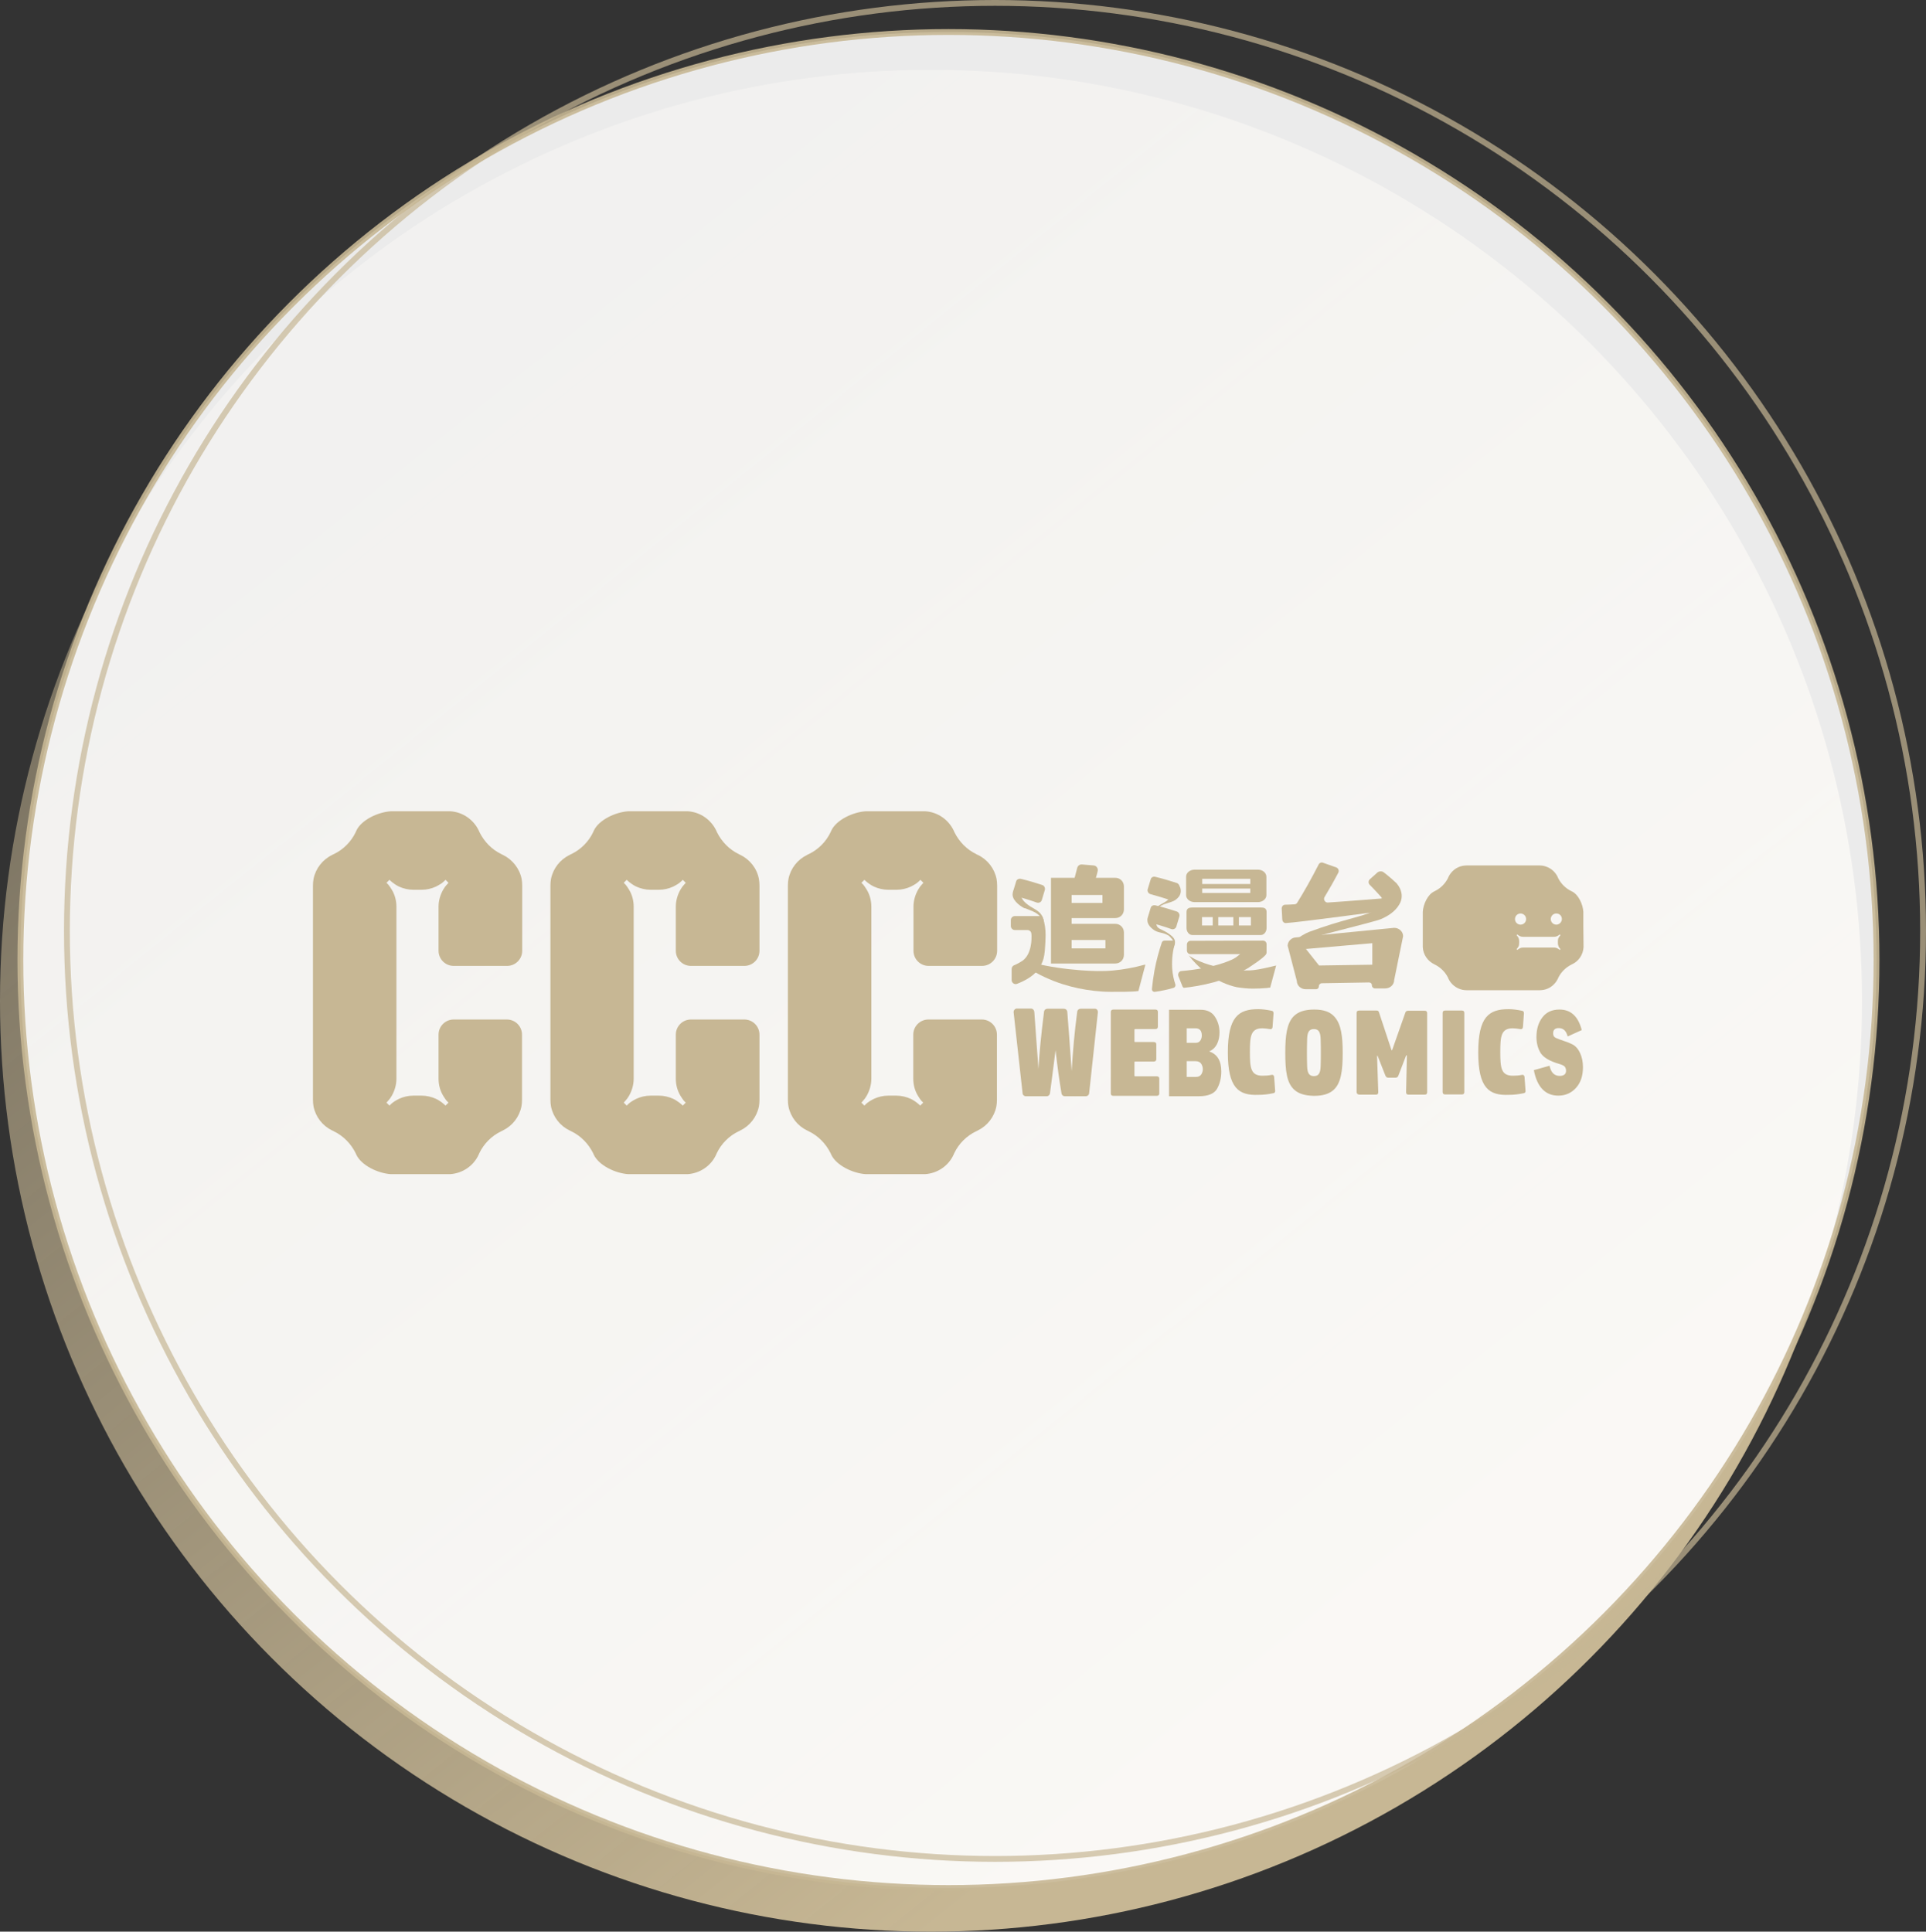 <svg width="331" height="332" viewBox="0 0 331 332" fill="none" xmlns="http://www.w3.org/2000/svg">
<rect x="0" y="0" width="331" height="332" fill="#333333" stroke="none"/>
<circle cx="160" cy="172" r="160" fill="url(#paint0_linear_498_5450)"/>
<circle opacity="0.9" cx="163" cy="165" r="159.5" fill="white" stroke="#C7B794"/>
<path d="M188.681 173.994L187.178 187.9C187.144 188.208 186.905 188.414 186.598 188.414H182.978C182.705 188.414 182.466 188.208 182.431 187.934C182.056 185.742 181.714 183.242 181.407 180.502C181.27 181.701 180.929 184.167 180.451 187.9C180.416 188.174 180.177 188.414 179.904 188.414H176.284C176.011 188.414 175.738 188.174 175.738 187.9L174.201 173.994C174.167 173.651 174.44 173.343 174.747 173.343H177.172C177.48 173.343 177.719 173.583 177.753 173.891L178.094 178.618L178.47 183.721C178.606 181.187 178.914 177.933 179.426 173.891C179.46 173.583 179.699 173.377 180.007 173.377H182.841C183.149 173.377 183.388 173.583 183.422 173.891C183.49 174.679 183.593 176.152 183.763 178.344L184.173 184.098C184.378 180.639 184.685 177.214 185.129 173.891C185.163 173.583 185.403 173.377 185.71 173.377H188.169C188.442 173.343 188.715 173.651 188.681 173.994Z" fill="#C7B794"/>
<path d="M86.433 146.935C86.331 146.901 86.263 146.867 86.16 146.798C84.521 146.01 83.223 144.675 82.404 143.03C82.37 142.962 82.335 142.893 82.301 142.791C81.413 140.907 79.569 139.571 77.383 139.434C77.281 139.434 77.144 139.434 77.042 139.434H71.441H67.514C67.411 139.434 67.275 139.434 67.172 139.434C64.987 139.571 62.084 140.907 61.23 142.791C61.196 142.859 61.162 142.928 61.128 143.03C60.342 144.675 59.01 146.01 57.371 146.798C57.269 146.832 57.2 146.867 57.098 146.935C55.459 147.723 54.263 149.23 53.888 151.045C53.819 151.422 53.785 151.799 53.785 152.21V169.37V171.871V189.031C53.785 189.442 53.819 189.819 53.888 190.195C54.263 192.011 55.459 193.518 57.098 194.306C57.2 194.34 57.269 194.374 57.371 194.443C59.01 195.23 60.308 196.566 61.128 198.21C61.162 198.279 61.196 198.347 61.23 198.45C62.118 200.334 64.987 201.67 67.172 201.807C67.275 201.807 67.411 201.807 67.514 201.807H71.441H72.056H77.008C77.11 201.807 77.247 201.807 77.349 201.807C79.535 201.67 81.413 200.334 82.267 198.45C82.301 198.382 82.335 198.313 82.37 198.21C83.155 196.566 84.487 195.23 86.126 194.443C86.229 194.408 86.297 194.374 86.399 194.306C88.039 193.518 89.234 192.011 89.609 190.195C89.678 189.819 89.712 189.442 89.712 189.031V177.83C89.712 176.392 88.551 175.227 87.117 175.227H77.964C76.53 175.227 75.369 176.392 75.369 177.83V185.4C75.369 186.462 75.642 187.455 76.154 188.312C76.257 188.483 76.359 188.654 76.461 188.791C76.632 189.065 76.837 189.305 77.076 189.51L76.564 190.024C76.222 189.682 75.812 189.373 75.369 189.099C75.232 189.031 75.095 188.928 74.925 188.86C74.173 188.517 73.32 188.312 72.466 188.312H72.056H71.441H71.031C70.144 188.312 69.324 188.517 68.573 188.86C68.436 188.928 68.299 188.997 68.129 189.099C67.685 189.339 67.275 189.647 66.933 190.024L66.421 189.51C66.66 189.271 66.831 189.031 67.036 188.791C67.138 188.62 67.241 188.483 67.343 188.312C67.821 187.455 68.129 186.462 68.129 185.4V171.871V169.37V155.841C68.129 154.779 67.855 153.786 67.343 152.929C67.241 152.758 67.138 152.587 67.036 152.45C66.865 152.176 66.66 151.936 66.421 151.73L66.933 151.217C67.275 151.559 67.685 151.867 68.129 152.141C68.265 152.21 68.402 152.313 68.573 152.381C69.324 152.724 70.178 152.929 71.031 152.929H72.056H72.466C73.354 152.929 74.173 152.724 74.925 152.381C75.061 152.313 75.198 152.244 75.369 152.141C75.812 151.902 76.222 151.593 76.564 151.217L77.076 151.73C76.837 151.97 76.666 152.21 76.461 152.45C76.359 152.621 76.257 152.758 76.154 152.929C75.676 153.786 75.369 154.779 75.369 155.841V163.41C75.369 164.849 76.53 166.013 77.964 166.013H87.151C88.585 166.013 89.746 164.849 89.746 163.41V152.21C89.746 151.799 89.712 151.422 89.644 151.045C89.268 149.23 88.039 147.723 86.433 146.935Z" fill="#C7B794"/>
<path d="M127.244 146.935C127.141 146.901 127.073 146.867 126.97 146.798C125.331 146.01 124.033 144.675 123.214 143.03C123.18 142.962 123.145 142.893 123.111 142.791C122.223 140.907 120.379 139.571 118.194 139.434C118.091 139.434 117.955 139.434 117.852 139.434H112.285H108.324C108.222 139.434 108.085 139.434 107.982 139.434C105.797 139.571 102.894 140.907 102.04 142.791C102.006 142.859 101.972 142.928 101.938 143.03C101.152 144.675 99.82 146.01 98.181 146.798C98.079 146.832 98.01 146.867 97.908 146.935C96.269 147.723 95.073 149.23 94.698 151.045C94.629 151.422 94.595 151.799 94.595 152.21V169.37V171.871V189.031C94.595 189.442 94.629 189.819 94.698 190.195C95.073 192.011 96.269 193.518 97.908 194.306C98.01 194.34 98.079 194.374 98.181 194.443C99.82 195.23 101.118 196.566 101.938 198.21C101.972 198.279 102.006 198.347 102.04 198.45C102.928 200.334 105.797 201.67 107.982 201.807C108.085 201.807 108.222 201.807 108.324 201.807H112.251H112.866H117.818C117.92 201.807 118.057 201.807 118.159 201.807C120.345 201.67 122.223 200.334 123.077 198.45C123.111 198.382 123.145 198.313 123.18 198.21C123.965 196.566 125.297 195.23 126.936 194.443C127.039 194.408 127.107 194.374 127.209 194.306C128.849 193.518 130.044 192.011 130.42 190.195C130.488 189.819 130.522 189.442 130.522 189.031V177.83C130.522 176.392 129.361 175.227 127.927 175.227H118.74C117.306 175.227 116.145 176.392 116.145 177.83V185.4C116.145 186.462 116.418 187.455 116.93 188.312C117.032 188.483 117.135 188.654 117.237 188.791C117.408 189.065 117.613 189.305 117.852 189.51L117.34 190.024C116.998 189.682 116.588 189.373 116.145 189.099C116.008 189.031 115.871 188.928 115.701 188.86C114.949 188.517 114.095 188.312 113.242 188.312H112.832H112.217H111.807C110.919 188.312 110.1 188.517 109.348 188.86C109.212 188.928 109.075 188.997 108.905 189.099C108.461 189.339 108.051 189.647 107.709 190.024L107.197 189.51C107.436 189.271 107.607 189.031 107.812 188.791C107.914 188.62 108.017 188.483 108.119 188.312C108.597 187.455 108.905 186.462 108.905 185.4V171.871V169.37V155.841C108.905 154.779 108.631 153.786 108.119 152.929C108.017 152.758 107.914 152.587 107.812 152.45C107.641 152.176 107.436 151.936 107.197 151.73L107.709 151.217C108.051 151.559 108.461 151.867 108.905 152.141C109.041 152.21 109.178 152.313 109.348 152.381C110.1 152.724 110.954 152.929 111.807 152.929H112.832H113.242C114.13 152.929 114.949 152.724 115.701 152.381C115.837 152.313 115.974 152.244 116.145 152.141C116.588 151.902 116.998 151.593 117.34 151.217L117.852 151.73C117.613 151.97 117.442 152.21 117.237 152.45C117.135 152.621 117.032 152.758 116.93 152.929C116.452 153.786 116.145 154.779 116.145 155.841V163.41C116.145 164.849 117.306 166.013 118.74 166.013H127.927C129.361 166.013 130.522 164.849 130.522 163.41V152.21C130.522 151.799 130.488 151.422 130.42 151.045C130.078 149.23 128.849 147.723 127.244 146.935Z" fill="#C7B794"/>
<path d="M157.775 152.929C157.297 153.786 156.989 154.779 156.989 155.841V163.41C156.989 164.849 158.15 166.013 159.585 166.013H168.771C170.206 166.013 171.367 164.849 171.367 163.41V152.21C171.367 151.799 171.333 151.422 171.264 151.045C170.889 149.23 169.693 147.723 168.054 146.935C167.952 146.901 167.883 146.867 167.781 146.798C166.142 146.01 164.844 144.675 164.024 143.03C163.99 142.962 163.956 142.893 163.922 142.791C163.034 140.907 161.19 139.571 159.004 139.434C158.902 139.434 158.765 139.434 158.663 139.434H153.062H149.135C149.032 139.434 148.896 139.434 148.793 139.434C146.607 139.571 143.705 140.907 142.851 142.791C142.817 142.859 142.783 142.928 142.748 143.03C141.963 144.675 140.631 146.01 138.992 146.798C138.889 146.832 138.821 146.867 138.719 146.935C137.079 147.723 135.884 149.23 135.508 151.045C135.44 151.422 135.406 151.799 135.406 152.21V169.37V171.871V189.031C135.406 189.442 135.44 189.819 135.508 190.195C135.884 192.011 137.079 193.518 138.719 194.306C138.821 194.34 138.889 194.374 138.992 194.443C140.631 195.23 141.929 196.566 142.748 198.21C142.783 198.279 142.817 198.347 142.851 198.45C143.739 200.334 146.607 201.67 148.793 201.807C148.896 201.807 149.032 201.807 149.135 201.807H153.062H153.677H158.629C158.731 201.807 158.868 201.807 158.97 201.807C161.156 201.67 163.034 200.334 163.888 198.45C163.922 198.382 163.956 198.313 163.99 198.21C164.776 196.566 166.108 195.23 167.747 194.443C167.849 194.408 167.918 194.374 168.02 194.306C169.659 193.518 170.855 192.011 171.23 190.195C171.299 189.819 171.333 189.442 171.333 189.031V177.83C171.333 176.392 170.172 175.227 168.737 175.227H159.551C158.116 175.227 156.955 176.392 156.955 177.83V185.4C156.955 186.462 157.228 187.455 157.741 188.312C157.843 188.483 157.946 188.654 158.048 188.791C158.219 189.065 158.424 189.305 158.663 189.51L158.15 190.024C157.809 189.682 157.399 189.373 156.955 189.099C156.819 189.031 156.682 188.928 156.511 188.86C155.76 188.517 154.906 188.312 154.052 188.312H153.643H153.062H152.652C151.764 188.312 150.945 188.517 150.193 188.86C150.057 188.928 149.92 188.997 149.749 189.099C149.305 189.339 148.896 189.647 148.554 190.024L148.042 189.51C148.281 189.271 148.452 189.031 148.657 188.791C148.759 188.62 148.861 188.483 148.964 188.312C149.442 187.455 149.749 186.462 149.749 185.4V171.871V169.37V155.841C149.749 154.779 149.476 153.786 148.964 152.929C148.861 152.758 148.759 152.587 148.657 152.45C148.486 152.176 148.281 151.936 148.042 151.73L148.554 151.217C148.896 151.559 149.305 151.867 149.749 152.141C149.886 152.21 150.023 152.313 150.193 152.381C150.945 152.724 151.798 152.929 152.652 152.929H153.677H154.087C154.974 152.929 155.794 152.724 156.545 152.381C156.682 152.313 156.819 152.244 156.989 152.141C157.433 151.902 157.843 151.593 158.185 151.217L158.697 151.73C158.458 151.97 158.287 152.21 158.082 152.45C157.98 152.587 157.877 152.758 157.775 152.929Z" fill="#C7B794"/>
<path d="M211.016 180.879C211.016 174.748 212.86 173.446 216.241 173.446C216.924 173.446 217.709 173.549 218.529 173.72C218.768 173.755 218.87 173.892 218.87 174.166L218.7 176.529C218.665 176.803 218.495 176.94 218.222 176.872C217.778 176.803 217.334 176.735 216.958 176.735C214.943 176.735 214.806 178.105 214.806 180.811C214.806 183.516 214.943 184.887 216.958 184.887C217.504 184.887 218.051 184.852 218.495 184.75C218.768 184.681 218.939 184.818 218.973 185.092L219.144 187.455C219.178 187.729 219.041 187.866 218.802 187.901C217.982 188.072 217.163 188.175 216.275 188.175C212.86 188.312 211.016 187.01 211.016 180.879Z" fill="#C7B794"/>
<path d="M222.457 187.318C221.125 186.153 220.886 184.03 220.886 180.913C220.886 177.967 221.159 175.912 222.286 174.713C223.037 173.925 224.164 173.514 225.872 173.514C227.579 173.514 228.706 173.96 229.423 174.85C230.482 176.083 230.755 178.138 230.755 180.947C230.755 184.133 230.448 186.29 229.082 187.421C228.331 188.037 227.306 188.346 225.803 188.346C224.232 188.311 223.174 187.969 222.457 187.318ZM226.965 183.208C226.999 182.146 226.999 181.564 226.999 180.913C226.999 180.262 226.999 179.68 226.965 178.618C226.93 177.488 226.691 176.871 225.803 176.871C224.915 176.871 224.676 177.488 224.642 178.618C224.608 179.68 224.608 180.262 224.608 180.913C224.608 181.564 224.608 182.146 224.642 183.208C224.676 184.338 224.915 184.955 225.803 184.955C226.691 184.955 226.93 184.338 226.965 183.208Z" fill="#C7B794"/>
<path d="M233.146 187.695V174.097C233.146 173.823 233.282 173.686 233.556 173.686H236.561C236.8 173.686 236.937 173.754 237.005 174.028L239.122 180.433C239.156 180.536 239.225 180.536 239.259 180.467L241.513 174.062C241.581 173.823 241.752 173.72 241.991 173.72H244.86C245.133 173.72 245.269 173.857 245.269 174.131V187.729C245.269 188.003 245.133 188.14 244.86 188.14H242.059C241.786 188.14 241.649 188.003 241.649 187.729L241.786 181.461C241.786 181.392 241.718 181.324 241.649 181.426L240.318 184.886C240.249 185.091 240.078 185.228 239.839 185.228H238.576C238.337 185.228 238.2 185.091 238.098 184.886L236.766 181.495C236.732 181.392 236.663 181.426 236.663 181.529L236.868 187.729C236.868 188.003 236.732 188.14 236.493 188.14H233.59C233.317 188.106 233.146 187.969 233.146 187.695Z" fill="#C7B794"/>
<path d="M247.933 187.695V174.097C247.933 173.823 248.07 173.686 248.343 173.686H251.246C251.519 173.686 251.655 173.823 251.655 174.097V187.695C251.655 187.969 251.519 188.106 251.246 188.106H248.343C248.104 188.106 247.933 187.969 247.933 187.695Z" fill="#C7B794"/>
<path d="M254.046 180.879C254.046 174.748 255.89 173.446 259.271 173.446C259.954 173.446 260.739 173.549 261.559 173.72C261.798 173.755 261.901 173.892 261.901 174.166L261.73 176.529C261.696 176.803 261.525 176.94 261.252 176.872C260.808 176.803 260.364 176.735 259.988 176.735C257.973 176.735 257.837 178.105 257.837 180.811C257.837 183.516 257.973 184.887 259.988 184.887C260.534 184.887 261.081 184.852 261.525 184.75C261.798 184.681 261.969 184.818 262.003 185.092L262.174 187.455C262.208 187.729 262.071 187.866 261.832 187.901C261.013 188.072 260.193 188.175 259.305 188.175C255.89 188.312 254.046 187.01 254.046 180.879Z" fill="#C7B794"/>
<path d="M195.067 184.989H198.79C199.097 184.989 199.234 185.126 199.234 185.4V187.934C199.234 188.209 199.063 188.346 198.79 188.346H191.345C191.038 188.346 190.901 188.209 190.901 187.934V173.925C190.901 173.651 191.072 173.514 191.345 173.514H198.551C198.858 173.514 198.995 173.651 198.995 173.925V176.46C198.995 176.734 198.824 176.871 198.551 176.871H195.067C194.999 176.871 194.965 176.905 194.965 176.974V178.995C194.965 179.063 194.999 179.097 195.067 179.097H198.278C198.585 179.097 198.722 179.234 198.722 179.508V182.043C198.722 182.317 198.551 182.454 198.278 182.454H195.067C194.999 182.454 194.965 182.488 194.965 182.557V184.818C194.965 184.955 194.999 184.989 195.067 184.989Z" fill="#C7B794"/>
<path d="M200.907 188.38V173.549H206.337C207.464 173.549 208.284 173.96 208.796 174.748C209.308 175.536 209.581 176.426 209.581 177.454C209.581 178.207 209.445 178.858 209.138 179.475C208.83 180.057 208.386 180.468 207.806 180.708C209.206 181.187 209.889 182.318 209.889 184.167C209.889 185.263 209.65 186.257 209.172 187.113C208.694 187.969 207.635 188.414 206.03 188.414H200.907V188.38ZM203.947 179.235H205.483C205.859 179.235 206.132 179.098 206.303 178.824C206.474 178.55 206.542 178.276 206.542 177.968C206.542 177.146 206.166 176.735 205.449 176.735H203.947V179.235ZM203.947 185.092H205.552C205.961 185.092 206.235 184.955 206.44 184.681C206.61 184.407 206.713 184.099 206.713 183.756C206.713 183.414 206.61 183.105 206.44 182.831C206.269 182.557 205.927 182.386 205.449 182.386H203.947V185.092Z" fill="#C7B794"/>
<path d="M263.608 183.927L266.306 183.173C266.545 184.338 267.126 184.92 268.048 184.92C268.765 184.92 269.141 184.612 269.141 184.03C269.141 183.721 269.038 183.482 268.902 183.31C268.731 183.139 268.424 183.002 267.98 182.865C266.306 182.386 265.248 181.735 264.769 180.981C264.291 180.194 264.052 179.269 264.052 178.241C264.052 176.871 264.394 175.741 265.077 174.85C265.76 173.96 266.716 173.514 268.014 173.514C269.96 173.514 271.224 174.679 271.839 177.042L269.414 178.138C269.175 177.179 268.663 176.7 267.877 176.7C267.228 176.7 266.921 177.008 266.921 177.59C266.921 177.864 266.989 178.07 267.126 178.207C267.262 178.344 267.536 178.481 267.945 178.618C269.072 178.995 269.892 179.303 270.37 179.577C270.848 179.851 271.258 180.331 271.565 181.016C271.873 181.701 272.044 182.488 272.044 183.413C272.044 184.886 271.668 186.051 270.882 186.941C270.097 187.832 269.072 188.311 267.809 188.311C265.589 188.311 264.155 186.838 263.608 183.927Z" fill="#C7B794"/>
<path d="M184.173 158.786V157.793H191.687C192.506 157.793 193.155 157.142 193.155 156.32V152.347C193.155 151.525 192.506 150.874 191.687 150.874H188.34C188.442 150.566 188.545 150.189 188.647 149.709C188.75 149.264 188.442 148.785 187.964 148.75L185.949 148.579C185.574 148.545 185.232 148.785 185.13 149.161C184.959 149.846 184.822 150.394 184.686 150.874H180.622V165.602H191.687C192.506 165.602 193.155 164.951 193.155 164.129V160.259C193.155 159.437 192.506 158.786 191.687 158.786H184.173ZM184.173 153.82H189.467V155.19H184.173V153.82ZM189.979 162.999H184.173V161.561H189.979V162.999Z" fill="#C7B794"/>
<path d="M175.43 151.045C176.728 151.354 177.958 151.73 179.119 152.107C179.46 152.21 179.665 152.621 179.563 152.963L179.05 154.676C178.948 155.053 178.538 155.258 178.163 155.121C177.036 154.71 175.84 154.368 174.611 154.025C174.235 153.922 173.996 153.511 174.133 153.135L174.645 151.456C174.713 151.182 175.089 150.977 175.43 151.045Z" fill="#C7B794"/>
<path d="M179.597 159.266C179.46 158.307 179.153 157.45 179.051 157.45C179.051 157.45 179.016 157.45 178.982 157.45H174.406C174.03 157.45 173.723 157.759 173.723 158.135V159.163C173.723 159.54 174.03 159.848 174.406 159.848H176.558C176.899 159.848 177.206 160.088 177.241 160.43C177.275 160.636 177.275 160.807 177.275 160.944C177.275 161.184 177.377 163.924 175.738 165.123C175.499 165.294 174.918 165.637 174.269 165.911C173.996 166.013 173.86 166.287 173.86 166.561V168.445C173.86 168.925 174.338 169.267 174.782 169.096C175.875 168.685 177.514 167.863 178.333 166.733C178.914 165.979 179.187 165.294 179.324 164.814C179.563 163.958 179.597 162.965 179.665 161.8C179.665 161.732 179.665 161.663 179.665 161.595C179.699 161.184 179.734 160.19 179.597 159.266Z" fill="#C7B794"/>
<path d="M196.706 165.808C194.965 166.287 193.155 166.63 191.311 166.801C189.466 166.973 187.656 166.904 185.778 166.767C183.08 166.561 180.348 166.185 177.753 165.534V166.356H176.66C178.47 167.521 180.519 168.48 182.67 169.165C184.412 169.713 186.188 170.089 188.032 170.295C188.954 170.398 189.876 170.466 190.832 170.466C191.72 170.466 194.589 170.5 195.648 170.329L196.843 165.808C196.775 165.808 196.741 165.808 196.706 165.808Z" fill="#C7B794"/>
<path d="M176.387 156.183C176.728 156.32 177.07 156.457 177.411 156.594C178.06 156.868 178.606 157.245 179.016 157.861C179.119 157.998 179.187 158.135 179.255 158.272C179.289 158.375 179.324 158.615 179.392 158.649C179.46 158.478 179.358 158.17 179.324 157.998C179.255 157.759 179.153 157.553 179.05 157.348C178.606 156.594 177.753 156.217 177.035 155.772C176.523 155.429 176.011 155.053 175.704 154.539C175.567 154.333 175.464 154.094 175.464 153.82C175.499 153.58 175.601 153.409 175.738 153.237C175.84 153.135 176.113 152.963 175.977 152.792C175.943 152.724 175.874 152.689 175.806 152.621C175.704 152.552 175.567 152.484 175.43 152.484C174.884 152.381 174.303 152.792 174.098 153.272C174.064 153.306 174.064 153.374 174.064 153.409C173.757 154.573 175.157 155.635 176.011 156.08C176.148 156.08 176.25 156.114 176.387 156.183Z" fill="#C7B794"/>
<path d="M198.55 150.703C199.848 151.011 201.078 151.388 202.239 151.765C202.58 151.867 202.785 152.278 202.683 152.621L202.17 154.334C202.068 154.71 201.658 154.916 201.283 154.779C200.156 154.368 198.96 154.025 197.731 153.683C197.355 153.58 197.116 153.169 197.253 152.792L197.765 151.114C197.833 150.806 198.209 150.6 198.55 150.703Z" fill="#C7B794"/>
<path d="M198.55 155.601C199.848 155.909 201.078 156.286 202.239 156.663C202.58 156.766 202.785 157.177 202.683 157.519L202.17 159.232C202.068 159.609 201.658 159.814 201.283 159.677C200.156 159.266 198.96 158.923 197.731 158.581C197.355 158.478 197.116 158.067 197.253 157.69L197.765 156.012C197.833 155.704 198.209 155.533 198.55 155.601Z" fill="#C7B794"/>
<path d="M198.483 170.466C198.175 170.501 197.936 170.261 197.97 169.953C198.073 168.959 198.209 167.898 198.414 166.767C198.756 164.986 199.2 163.376 199.678 161.972C199.746 161.801 199.917 161.664 200.122 161.664H201.454C201.761 161.664 202 161.938 201.898 162.246C201.59 163.274 201.351 164.746 201.454 166.459C201.522 167.521 201.761 168.48 202 169.199C202.068 169.439 201.932 169.713 201.693 169.781C201.249 169.918 200.771 170.055 200.224 170.158C199.61 170.295 199.029 170.398 198.483 170.466Z" fill="#C7B794"/>
<path d="M203.195 169.473C203.229 169.61 203.332 169.713 203.434 169.781C204.595 169.679 206.542 169.37 208.489 168.857C211.221 168.103 213.338 167.076 214.67 166.288C214.67 166.288 214.67 166.288 214.636 166.288C215.49 165.705 216.719 164.952 217.504 164.13C217.607 163.993 217.675 163.856 217.675 163.685V162.314C217.675 161.938 217.402 161.664 217.06 161.664L204.595 161.698C204.254 161.698 203.981 162.006 203.981 162.349V163.342C203.981 163.719 204.254 163.993 204.595 163.993H206.713H208.659H210.606H212.894C213.133 163.993 213.167 163.993 213.133 163.993C212.416 164.541 213.133 163.993 212.416 164.541C212.109 164.746 211.801 164.918 211.426 165.055C211.426 165.055 208.625 166.425 202.956 166.904C202.615 166.973 202.376 167.384 202.512 167.761L203.195 169.473Z" fill="#C7B794"/>
<path d="M215.695 166.699C214.499 166.87 213.304 166.801 212.109 166.664C209.821 166.39 207.464 165.911 205.347 164.849C205.142 164.746 204.971 164.643 204.801 164.541C204.562 164.404 204.357 164.267 204.288 164.198C205.859 166.253 207.874 167.863 210.094 168.856C210.879 169.199 211.733 169.507 212.587 169.678C213.475 169.815 214.397 169.918 215.285 169.918C216.105 169.918 216.89 169.884 217.71 169.815C217.915 169.781 218.119 169.747 218.29 169.747L219.315 165.945C217.812 166.322 216.309 166.63 215.695 166.699Z" fill="#C7B794"/>
<path d="M215.968 151.936H205.756V152.723H215.968V151.936Z" fill="#C7B794"/>
<path d="M209.37 159.908V156.345H208.414V159.908H209.37Z" fill="#C7B794"/>
<path d="M212.917 159.913V156.351H211.96V159.913H212.917Z" fill="#C7B794"/>
<path d="M216.685 155.978H204.903C204.356 155.978 203.912 156.115 203.912 156.766V159.472C203.912 160.157 204.356 160.705 204.903 160.705H216.685C217.231 160.705 217.675 160.157 217.675 159.472V156.766C217.675 156.081 217.231 155.978 216.685 155.978ZM215.011 159.061H213.645H211.46H210.094H207.942H206.576V157.622H207.942H210.094H211.46H213.611H214.977V159.061H215.011Z" fill="#C7B794"/>
<path d="M201.283 155.019C200.736 155.224 200.156 155.327 199.643 155.601C199.131 155.875 198.653 156.286 198.551 156.869C198.482 156.594 198.585 156.252 198.755 156.012C198.96 155.772 199.199 155.601 199.473 155.464C199.951 155.19 200.429 154.95 200.839 154.574C201.248 154.197 201.522 153.683 201.488 153.135C201.453 152.69 201.18 152.382 200.839 152.107C201.419 151.251 202.614 151.799 202.854 152.621C203.195 153.82 202.307 154.676 201.283 155.019Z" fill="#C7B794"/>
<path d="M201.488 161.492C201.522 161.561 201.556 161.629 201.59 161.698C201.658 161.903 201.658 162.143 201.624 162.383C201.624 162.486 201.59 162.588 201.59 162.691C201.59 162.725 201.59 162.794 201.59 162.828C201.59 162.862 201.624 162.965 201.624 162.965C201.693 162.794 201.761 162.623 201.829 162.451C201.863 162.314 201.932 162.177 201.932 162.04C201.966 161.595 201.829 161.321 201.454 160.944C200.258 159.882 199.336 159.814 198.926 159.334C198.79 159.163 198.687 158.821 198.722 158.581C198.756 158.375 198.892 158.238 199.063 158.101C199.165 157.999 199.473 157.896 199.336 157.759C199.302 157.69 199.234 157.656 199.165 157.622C199.063 157.553 198.926 157.485 198.824 157.451C198.278 157.314 197.629 157.314 197.355 157.69C197.321 157.725 197.321 157.759 197.287 157.793C196.98 158.478 197.492 159.163 197.97 159.574C198.243 159.814 198.551 160.019 198.858 160.122C199.2 160.259 199.541 160.293 199.883 160.396C200.258 160.499 200.634 160.67 200.941 160.876C201.146 161.115 201.351 161.287 201.488 161.492Z" fill="#C7B794"/>
<path d="M216.172 149.47H205.312C204.493 149.47 203.844 150.018 203.844 150.669V153.854C203.844 154.505 204.493 155.053 205.312 155.053H216.172C216.992 155.053 217.641 154.505 217.641 153.854V150.703C217.641 150.018 216.992 149.47 216.172 149.47ZM214.875 153.477H206.61V151.045H214.875V153.477Z" fill="#C7B794"/>
<path d="M221.296 162.554L222.867 168.583C222.867 169.37 223.55 170.021 224.403 170.021H226.145C226.452 170.021 226.657 169.816 226.657 169.508C226.657 169.233 226.896 168.994 227.17 168.994L235.263 168.857C235.571 168.857 235.776 169.062 235.776 169.37C235.776 169.645 236.015 169.884 236.288 169.884H238.064C238.917 169.884 239.6 169.233 239.6 168.446L241.137 160.91C241.137 160.122 240.454 159.472 239.6 159.472L222.764 161.116C221.979 161.116 221.296 161.767 221.296 162.554ZM235.844 165.808L226.691 165.945L224.437 163.102L235.844 162.109V165.808Z" fill="#C7B794"/>
<path d="M240.591 152.69C240.454 152.416 240.317 152.176 240.113 151.936C240.01 151.799 239.908 151.696 239.771 151.593C239.771 151.593 239.771 151.593 239.737 151.559C239.259 151.08 237.824 149.915 237.688 149.847C237.449 149.744 237.107 149.71 236.834 149.881C236.8 149.915 236.766 149.915 236.732 149.949L235.434 151.114C235.4 151.148 235.366 151.182 235.331 151.217C235.161 151.456 235.161 151.765 235.331 152.004C235.366 152.039 235.4 152.073 235.434 152.107C235.912 152.587 236.356 153.066 236.8 153.546C237.005 153.786 237.244 154.025 237.449 154.265C237.551 155.258 236.663 156.286 235.81 156.697C234 157.588 230.653 158.067 225.018 160.156C224.369 160.396 223.14 161.081 222.73 161.629C222.32 162.177 222.354 163.171 222.422 164.061C222.559 162.862 222.593 162.451 223.788 161.766C224.984 161.081 236.083 158.512 237.346 157.964C238.542 157.451 239.771 156.663 240.454 155.498C241 154.642 241.035 153.614 240.591 152.69Z" fill="#C7B794"/>
<path d="M237.756 154.402C237.756 154.402 230.448 154.984 228.194 155.121C227.715 155.155 227.374 154.573 227.647 154.162C228.467 152.792 229.252 151.422 230.004 149.983C230.174 149.641 230.004 149.23 229.662 149.093L227.34 148.271C227.067 148.168 226.759 148.305 226.623 148.579C225.359 151.045 224.13 153.237 222.934 155.155C222.832 155.327 222.661 155.429 222.456 155.429C221.842 155.464 221.295 155.498 220.851 155.498C220.51 155.498 220.271 155.806 220.271 156.149L220.373 158.067C220.407 158.409 220.68 158.683 220.988 158.649C222.832 158.581 238.78 156.423 238.78 156.423L237.756 154.402Z" fill="#C7B794"/>
<path d="M272.112 159.3V156.936C272.112 156.868 272.112 156.799 272.112 156.731C272.044 155.429 271.258 153.717 270.131 153.203C270.097 153.169 270.029 153.169 269.994 153.134C269.038 152.655 268.253 151.867 267.775 150.908C267.741 150.84 267.741 150.805 267.706 150.737C267.262 149.778 266.374 149.059 265.282 148.819C265.077 148.784 264.838 148.75 264.599 148.75H257.768H254.456H252.031C251.792 148.75 251.553 148.784 251.348 148.819C250.289 149.024 249.401 149.744 248.923 150.737C248.889 150.805 248.889 150.84 248.855 150.908C248.377 151.867 247.591 152.655 246.635 153.134C246.601 153.169 246.533 153.169 246.499 153.203C245.372 153.717 244.586 155.429 244.518 156.731C244.518 156.799 244.518 156.868 244.518 156.936V159.266V159.642V162.588C244.518 162.657 244.518 162.725 244.518 162.794C244.586 164.095 245.372 165.191 246.499 165.739C246.533 165.773 246.601 165.773 246.635 165.808C247.591 166.287 248.377 167.075 248.855 168.034C248.889 168.103 248.889 168.137 248.923 168.205C249.367 169.164 250.255 169.884 251.348 170.123C251.553 170.158 251.792 170.192 252.031 170.192H258.007H259.886H264.633C264.872 170.192 265.111 170.158 265.316 170.123C266.374 169.918 267.262 169.199 267.74 168.205C267.775 168.137 267.775 168.103 267.809 168.034C268.287 167.075 269.072 166.287 270.029 165.808C270.063 165.773 270.131 165.773 270.165 165.739C271.292 165.225 272.078 164.095 272.146 162.794C272.146 162.725 272.146 162.657 272.146 162.588L272.112 159.3ZM261.32 157.005C261.832 157.005 262.276 157.416 262.276 157.964C262.276 158.478 261.867 158.923 261.32 158.923C260.808 158.923 260.364 158.512 260.364 157.964C260.364 157.416 260.808 157.005 261.32 157.005ZM267.877 162.725C267.877 162.759 267.911 162.794 267.945 162.828C268.014 162.931 268.082 163.033 268.184 163.136L268.048 163.273C267.98 163.205 267.945 163.17 267.877 163.136C267.843 163.102 267.809 163.068 267.775 163.068C267.57 162.931 267.331 162.862 267.057 162.862H265.077H263.711H261.764C261.491 162.862 261.252 162.931 261.047 163.068C261.013 163.102 260.979 163.102 260.944 163.136C260.876 163.17 260.808 163.239 260.774 163.273L260.637 163.136C260.74 163.033 260.808 162.931 260.876 162.828C260.91 162.794 260.91 162.759 260.944 162.725C261.047 162.554 261.081 162.348 261.081 162.109V161.869V161.766C261.081 161.56 261.047 161.355 260.944 161.149C260.944 161.115 260.91 161.081 260.876 161.047C260.808 160.944 260.74 160.841 260.637 160.738L260.774 160.601C260.842 160.67 260.876 160.704 260.944 160.738C260.979 160.773 261.013 160.807 261.047 160.807C261.252 160.944 261.491 161.012 261.764 161.012H262.857H263.642H265.213H266.921H267.057C267.331 161.012 267.57 160.944 267.775 160.807C267.809 160.773 267.843 160.773 267.877 160.738C267.945 160.704 268.014 160.636 268.048 160.601L268.184 160.738C268.082 160.841 268.014 160.944 267.945 161.047C267.911 161.081 267.911 161.115 267.877 161.149C267.775 161.321 267.74 161.526 267.74 161.766V161.869V162.006V162.109C267.74 162.348 267.809 162.554 267.877 162.725ZM267.467 158.923C266.955 158.923 266.511 158.512 266.511 157.964C266.511 157.45 266.921 157.005 267.467 157.005C268.014 157.005 268.424 157.416 268.424 157.964C268.424 158.478 267.98 158.923 267.467 158.923Z" fill="#C7B794"/>
<circle opacity="0.7" cx="171" cy="160" r="159.5" stroke="#C7B794"/>
<defs>
<linearGradient id="paint0_linear_498_5450" x1="-4.0981e-06" y1="132.5" x2="160" y2="332" gradientUnits="userSpaceOnUse">
<stop stop-color="#C7B794" stop-opacity="0.5"/>
<stop offset="1" stop-color="#C7B794"/>
</linearGradient>
</defs>
</svg>

